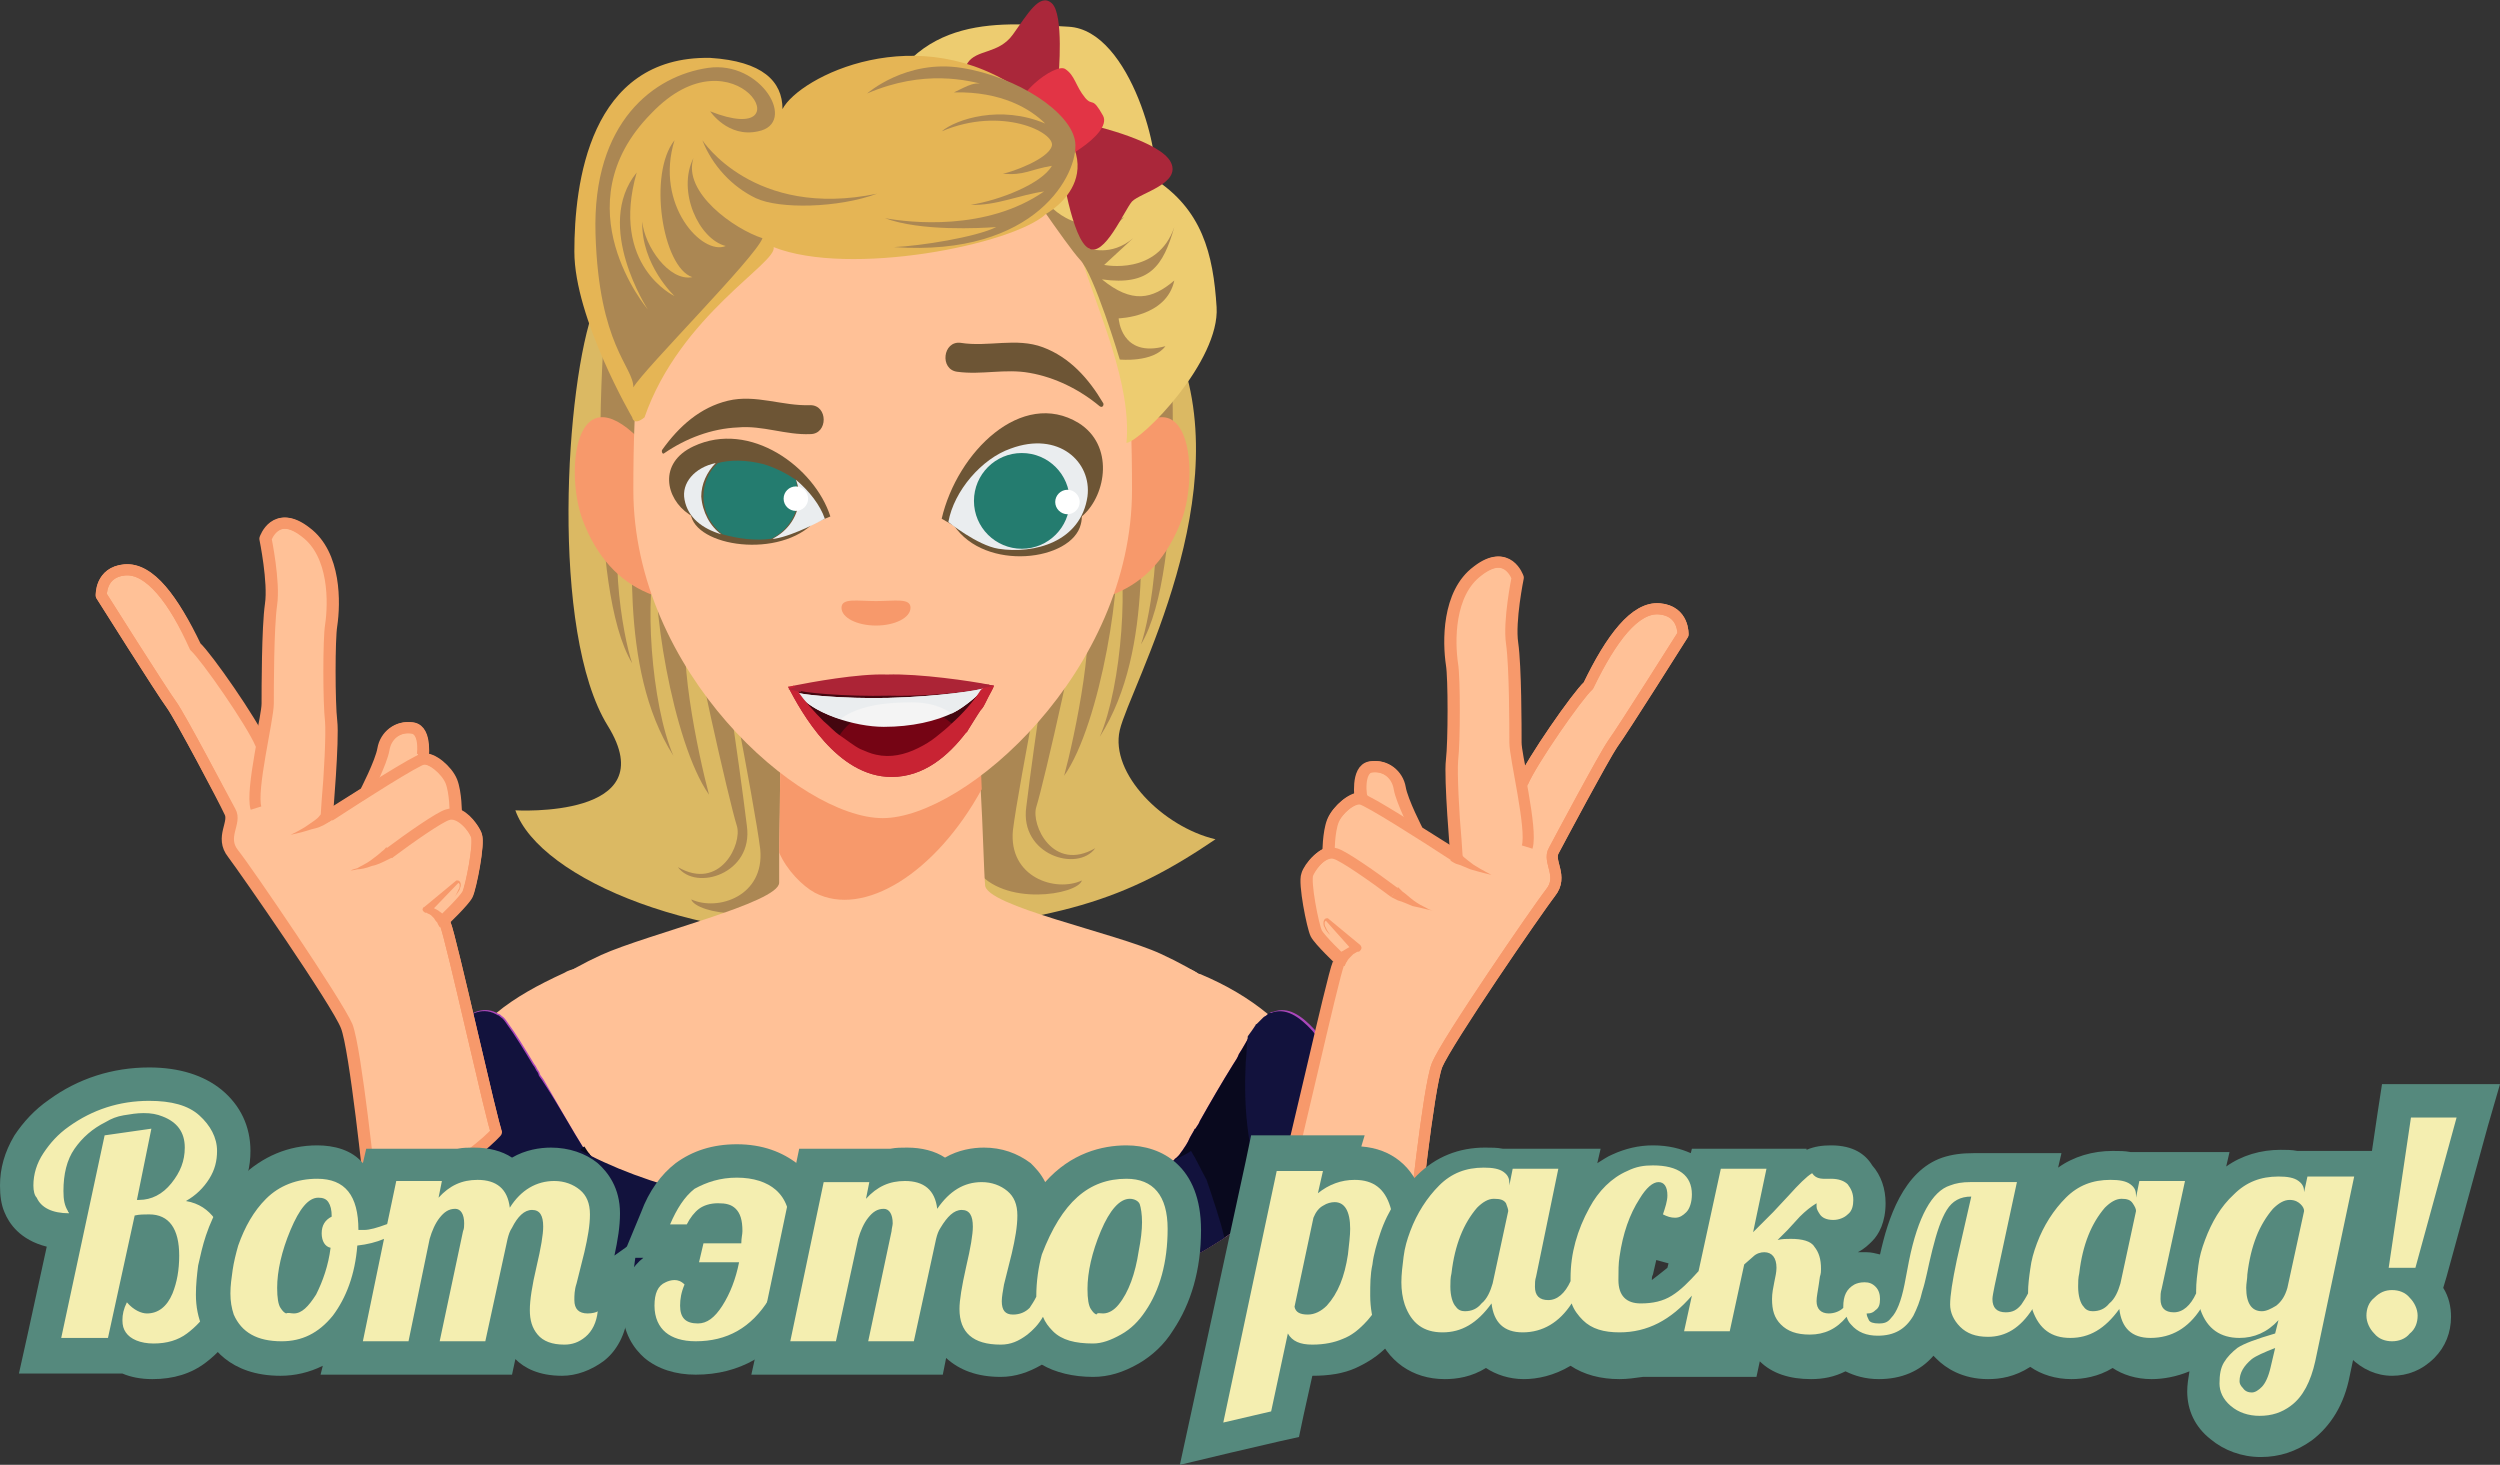 <?xml version="1.0" encoding="utf-8"?>
<!-- Generator: Adobe Illustrator 21.0.2, SVG Export Plug-In . SVG Version: 6.00 Build 0)  -->
<svg version="1.1" id="Слой_1" xmlns="http://www.w3.org/2000/svg" xmlns:xlink="http://www.w3.org/1999/xlink" x="0px" y="0px"
	 viewBox="0 0 224.6 131.6" style="enable-background:new 0 0 224.6 131.6;" xml:space="preserve">
<rect x="0" y="0" width="224.6" height="131.6" fill="#333333" stroke="none"/>
<style type="text/css">
	.st0{fill:#DBB963;}
	.st1{fill:#AB8753;}
	.st2{fill:#FFC197;}
	.st3{fill:#F7996B;}
	.st4{fill:#AB47BC;}
	.st5{fill:#09091E;}
	.st6{fill:#12123D;}
	.st7{fill:#EDCC70;}
	.st8{fill:#AA273A;}
	.st9{fill:#E23445;}
	.st10{fill:#E5B555;}
	.st11{fill:#AC2436;}
	.st12{fill:#44060F;}
	.st13{fill:#750414;}
	.st14{fill:#F4F4F4;}
	.st15{fill:#EAEDEF;}
	.st16{fill:#C82333;}
	.st17{fill:#6D5535;}
	.st18{fill:#247C6F;}
	.st19{fill:#FFFFFF;}
	.st20{fill:#FFC197;stroke:#F7996B;stroke-linejoin:round;stroke-miterlimit:10;}
	.st21{fill:none;stroke:#F7996B;stroke-linejoin:round;stroke-miterlimit:10;}
	.st22{fill:#F4EEB0;}
	.st23{fill:#55897D;}
</style>
<g>
	<path class="st0" d="M46.3,72.8C48.5,79,63,85.1,79.1,84c16.1-1.2,22-3.1,30.1-8.6c-4.7-1.1-9.5-5.9-8.6-9.8s11-21.5,4.9-35
		C99.4,17,91.5,8.1,80.8,8.4S56,20.8,53.4,27.6s-4,29.2,1.2,37.6S46.3,72.8,46.3,72.8z"/>
	<path class="st1" d="M54.2,31.2c0,0-1.5,21.6,2.6,28.4c-0.8-2.2-2.6-12,0-16.2c0.3,4.5-1.4,16.5,3.7,24.5c-2-4.6-2.7-14.6-1.4-18.4
		c-0.8,3.8,1.3,17.2,4.6,21.9c-0.9-3.3-3.2-14-1.6-16.3c0,1.9,3.4,16.9,4.1,19.1c0.5,1.6-1.5,5.9-5.3,3.7c1.6,2.2,6.8,0.6,6.2-3.7
		c-0.7-5.8-2.7-19.1-2.7-19.1s3.4,17.1,3.9,21.2c0.4,4.2-3.8,5.6-6.2,4.5c0.4,1.3,7.1,2.4,9.5-1s0.9-15.3,0.9-15.3l-1.7-23.1
		L54.2,31.2z"/>
	<path class="st1" d="M105.1,29.5c0,0,1.5,21.6-2.6,28.4c0.8-2.2,2.6-12,0-16.2c-0.3,4.5,1.4,16.5-3.7,24.5c2-4.6,2.7-14.6,1.4-18.4
		c0.8,3.8-1.3,17.2-4.6,21.9c0.9-3.3,3.2-14,1.6-16.3c0,1.9-3.4,16.9-4.1,19.1c-0.5,1.6,1.5,5.9,5.3,3.7c-1.6,2.2-6.8,0.6-6.2-3.7
		c0.7-5.8,2.7-19.1,2.7-19.1S91.5,70.5,91,74.6c-0.4,4.2,3.8,5.6,6.2,4.5c-0.4,1.3-7.1,2.4-9.5-1s-0.9-15.3-0.9-15.3l1.7-23.1
		L105.1,29.5z"/>
	<g>
		<path class="st2" d="M52.9,103.8L52.9,103.8c0,1.3,0,2.5-0.1,3.8c-0.1,1.5-0.2,3-0.5,4.3c-0.1,0.5-0.2,0.9-0.3,1.4
			c-0.3-0.2-0.7-0.4-1-0.6c-0.8-0.5-1.6-1-2.4-1.5c-1.4-0.9-2.8-1.9-4.1-2.9c-2.6-1.9-5-4.1-7.3-6.4c1.4-4.4,3.7-8,7.4-10.9
			c1.7-1.4,3.7-2.5,6.1-3.6l0,0c0.3-0.2,0.7-0.3,1-0.4l0.4,4.1C52.2,91.1,53,97.3,52.9,103.8z"/>
	</g>
	<g>
		<path class="st2" d="M121.2,101.9c-2.3,2.4-4.7,4.5-7.3,6.5c-1.3,1-2.6,1.9-3.9,2.8c-0.8,0.5-1.7,1.1-2.5,1.5l-1,0.6
			c-0.1-0.4-0.2-0.9-0.3-1.4c-0.2-1.4-0.4-2.8-0.5-4.3c-0.1-1.1-0.1-2.3-0.1-3.4c0-0.1,0-0.2,0-0.3c0-6.6,0.7-12.8,0.7-12.8l0.4-4.1
			c0.4,0.1,0.7,0.3,1,0.5c0,0,0,0,0.1,0c2.4,1,4.4,2.2,6.1,3.6C117.5,94,119.7,97.6,121.2,101.9z"/>
	</g>
	<path class="st3" d="M101.1,39.4c5.8-5.8,6.6,3,5.1,7.2c-2.6,7-8.2,8.4-14.9,7.3L101.1,39.4z"/>
	<path class="st3" d="M57.4,39.4c-5.8-5.8-6.6,3-5.1,7.2c2.6,7,8.2,8.4,14.9,7.3L57.4,39.4z"/>
	<path class="st2" d="M114.7,97c0,8.8-15.9,15.9-35.4,15.9c-19.6,0-35.5-7.1-35.5-15.9c0-4.4,3.9-8.3,10.2-11.2
		c4.2-1.9,16-4.7,16-6.5c0-0.5,0-1.6,0-3c0.1-4,0.1-10.3,0.1-10.3h17.8c0,0,0.1,2.2,0.2,4.8c0.2,3.4,0.3,7.6,0.4,8.7
		c0,1.9,11.7,4.3,15.8,6.2C110.8,88.7,114.7,92.6,114.7,97z"/>
	<path class="st3" d="M88.2,70.9c-4.1,7.5-10.6,11.6-15,9.3c-1.1-0.6-2.5-2-3.2-3.6v-0.3c0.1-4,0.1-10.3,0.1-10.3h17.8
		C88,66.1,88.1,68.3,88.2,70.9z"/>
	<path class="st2" d="M101.7,44c0,16.3-15,29.5-22.4,29.5c-7.5,0-22.4-13.2-22.4-29.5s1.6-32.2,22.4-32.2
		C100.1,11.8,101.7,27.7,101.7,44z"/>
	<path class="st4" d="M122.1,101c-0.3,0.3-0.6,0.6-0.9,0.9c-2.3,2.4-4.7,4.5-7.3,6.5c-1.3,1-2.6,1.9-3.9,2.8
		c-0.8,0.5-1.7,1.1-2.5,1.5l-1,0.6c-3.7,2.1-7.6,3.7-11.7,4.9l2.8-6.3l0.4-0.8c0.2-0.3,0.5-0.6,0.8-0.8c2.1-2.2,4.6-3.7,6.5-5.9
		c0.1-0.1,0.2-0.2,0.2-0.2c0-0.1,0.1-0.1,0.2-0.2s0.1-0.1,0.2-0.2s0.2-0.3,0.3-0.4c0.2-0.3,0.5-0.7,0.7-1.2c0.1-0.2,0.3-0.5,0.4-0.7
		c0,0,0-0.1,0.1-0.1c0.1-0.2,0.3-0.4,0.4-0.7c0.9-1.6,2-3.5,3-5.1c0.2-0.3,0.4-0.6,0.5-0.9c0.4-0.6,0.7-1.2,1-1.7
		c0.3-0.4,0.5-0.7,0.7-1c0,0,0-0.1,0.1-0.1c0.1-0.1,0.2-0.2,0.3-0.3c0.1-0.1,0.2-0.2,0.3-0.3c0.1-0.1,0.2-0.1,0.3-0.2l0.1-0.1
		c0.1-0.1,0.2-0.1,0.3-0.1c1.3-0.5,2.5,0.3,3.7,1.6c0.2,0.3,0.5,0.5,0.7,0.8c0.1,0.2,0.3,0.4,0.4,0.6c0.2,0.3,0.3,0.6,0.5,0.8
		c0.3,0.5,0.5,1,0.8,1.5c0.4,0.8,0.8,1.8,1.2,2.8c0.1,0.3,0.3,0.6,0.4,1C121.9,100.3,122,100.7,122.1,101z"/>
	<path class="st5" d="M113.9,108.4c-1.3,1-2.6,1.9-3.9,2.8c-0.8,0.5-1.7,1.1-2.5,1.5l-1,0.6c-3.7,2.1-7.6,3.7-11.7,4.9l2.8-6.3
		l0.4-0.8c0.2-0.3,0.5-0.6,0.8-0.8c2.1-2.2,4.6-3.7,6.5-5.9c0.1-0.1,0.2-0.2,0.2-0.2c0-0.1,0.1-0.1,0.2-0.2s0.1-0.1,0.2-0.2
		s0.2-0.3,0.3-0.4c0.2-0.3,0.5-0.7,0.7-1.2c0.1-0.2,0.3-0.5,0.4-0.7c0,0,0-0.1,0.1-0.1c0.1-0.2,0.3-0.4,0.4-0.7c0.9-1.6,2-3.5,3-5.1
		c0.2-0.3,0.4-0.6,0.5-0.9c0.4-0.6,0.7-1.2,1-1.7c-0.1,0.4-0.1,0.8-0.1,1.1c-0.1,0.6-0.1,1.1-0.1,1.7l0,0c-0.1,2.3,0,4.6,0.4,6.9
		l0,0c0,0.3,0.1,0.7,0.2,1c0.1,0.5,0.2,1,0.4,1.5v0.1c0.1,0.5,0.3,1,0.4,1.5C113.5,107.4,113.6,107.9,113.9,108.4z"/>
	<path class="st6" d="M121.7,100c0.1,0.3,0.3,0.7,0.4,1c-0.3,0.3-0.6,0.6-0.9,0.9c-2.3,2.4-4.7,4.5-7.3,6.5c-0.3-0.5-0.4-1-0.6-1.5
		s-0.3-1-0.4-1.5v-0.1c-0.1-0.5-0.3-1-0.4-1.5c-0.1-0.3-0.1-0.7-0.2-1c-0.4-2.3-0.5-4.6-0.4-6.9l0,0c0-0.6,0.1-1.1,0.1-1.7
		c0-0.4,0.1-0.8,0.1-1.1c0.3-0.4,0.5-0.7,0.7-1c0,0,0-0.1,0.1-0.1c0.1-0.1,0.2-0.2,0.3-0.3c0.1-0.1,0.2-0.2,0.3-0.3
		c0.1-0.1,0.2-0.1,0.3-0.2l0.1-0.1c0.1-0.1,0.2-0.1,0.3-0.1c1.3-0.5,2.5,0.3,3.7,1.6c0.2,0.3,0.5,0.5,0.7,0.8
		c0.1,0.2,0.3,0.4,0.4,0.6c0.2,0.3,0.3,0.6,0.5,0.8c0.3,0.5,0.5,1,0.8,1.5c0.4,0.8,0.8,1.8,1.2,2.8C121.5,99.4,121.6,99.7,121.7,100
		z"/>
	<path class="st4" d="M63.8,118.2c-4.1-1.2-8-2.8-11.7-4.9c-0.3-0.2-0.7-0.4-1-0.6c-0.8-0.5-1.6-1-2.4-1.5c-1.4-0.9-2.8-1.9-4.1-2.9
		c-2.6-1.9-5-4.1-7.3-6.4c-0.3-0.3-0.6-0.6-0.9-0.9c0.1-0.3,0.2-0.6,0.3-0.8c0.4-1.2,0.9-2.2,1.3-3.1c0.1-0.3,0.3-0.6,0.4-0.9
		c1.4-3.1,4-6.6,6.4-5.1c0.1,0,0.2,0.1,0.3,0.2c0.2,0.1,0.4,0.4,0.6,0.7c0.6,0.8,1.4,2.1,2.3,3.6c0.1,0.1,0.2,0.3,0.3,0.5
		c0.1,0.1,0.2,0.3,0.2,0.4c0.1,0.2,0.3,0.4,0.4,0.6c1.3,2.3,2.7,4.7,3.5,6c0.2,0.3,0.3,0.5,0.5,0.7c0,0.1,0.1,0.1,0.1,0.1l0,0
		c0,0.1,0.1,0.2,0.2,0.2c2,2.4,4.6,3.9,6.8,6.2c0.3,0.3,0.5,0.5,0.8,0.8l0.4,0.8L63.8,118.2z"/>
	<path class="st6" d="M52.4,103.1c-0.1,0.1-0.2,0.2-0.4,0.3c-0.1,0.1-0.2,0.2-0.4,0.3c-0.8,0.6-1.6,1.2-2.5,1.8
		c-1.5,1.1-3,2.1-4.6,2.9c-2.6-1.9-5-4.1-7.3-6.4c-0.3-0.3-0.6-0.6-0.9-0.9c0.1-0.3,0.2-0.6,0.3-0.8c0.4-1.2,0.9-2.2,1.3-3.1
		c0.1-0.3,0.3-0.6,0.4-0.9c1.4-3.1,4-6.6,6.4-5.1c0.1,0,0.2,0.1,0.3,0.2c0.2,0.1,0.4,0.4,0.6,0.7c0.6,0.8,1.4,2.1,2.3,3.6
		c0.1,0.1,0.2,0.3,0.3,0.5c0.1,0.1,0.2,0.3,0.2,0.4c0.1,0.2,0.3,0.4,0.4,0.6C50.2,99.3,51.5,101.7,52.4,103.1z"/>
	<path class="st5" d="M63.8,118.2c-4.1-1.2-8-2.8-11.7-4.9c-0.3-0.2-0.7-0.4-1-0.6c-0.8-0.5-1.6-1-2.4-1.5c-1.4-0.9-2.8-1.9-4.1-2.9
		c1.6-0.9,3.1-1.9,4.6-2.9c0.8-0.6,1.7-1.2,2.5-1.8c0.1-0.1,0.3-0.2,0.4-0.3c0.1-0.1,0.2-0.2,0.4-0.3c0.2,0.3,0.3,0.5,0.5,0.7
		c0,0.1,0.1,0.1,0.1,0.1l0,0c0,0.1,0.1,0.2,0.2,0.2c2,2.4,4.6,3.9,6.8,6.2c0.3,0.3,0.5,0.5,0.8,0.8l0.4,0.8L63.8,118.2z"/>
	<path class="st6" d="M110,111.2c-0.8,0.5-1.7,1.1-2.5,1.5l-1,0.6c-3.7,2.1-7.6,3.7-11.7,4.9c-5,1.4-10.1,2.2-15.5,2.2
		c-5.3,0-10.5-0.8-15.5-2.2c-4.1-1.2-8-2.8-11.7-4.9c-0.3-0.2-0.7-0.4-1-0.6c-0.8-0.5-1.6-1-2.4-1.5c0.4-1.6,1-3.4,1.7-5
		c0.4-0.9,0.8-1.8,1.3-2.6c0.1-0.1,0.1-0.3,0.2-0.4c0,0,0.1,0.1,0.2,0.1c0.3,0.2,0.5,0.3,0.8,0.4c0,0,0.1,0,0.1,0.1
		c6.5,3.3,16,5.4,26.7,5.4c10,0,19.1-1.9,25.6-4.9c0.1,0,0.3-0.1,0.4-0.2c0.4-0.2,0.9-0.4,1.3-0.7c0.5,0.8,0.9,1.7,1.4,2.6
		C109,107.8,109.6,109.5,110,111.2z"/>
	<path class="st3" d="M81.8,54.6c0,0.9-1.4,1.6-3.1,1.6s-3.1-0.7-3.1-1.6c0-0.9,1.4-0.6,3.1-0.6S81.8,53.7,81.8,54.6z"/>
	<path class="st7" d="M89.3,16.7c0,0,6.5,2.1,7.9,6.6c1.4,4.6,4.5,11.2,4,16.5c1.5-0.3,8.4-7.4,8.1-12.2s-1.3-8.8-5.7-11.6
		c0.9-1.2-1.9-13.3-7.6-13.6s-14-1.5-17.4,8.2S89.3,16.7,89.3,16.7z"/>
	<path class="st1" d="M91.3,15.3c0,0,2.6,2.7,6.8,0c-2.4,2.5-4.2,2.7-4.2,2.7s2.6,3.7,7.1,1.5c-1.9,1.8-3.2,2.8-3.2,2.8s2,0.8,4-0.9
		c-2.6,2.4-2.6,2.4-2.6,2.4s4.8,1,6.3-3.4c-1,3.5-2.2,5.3-6.5,4.7c2.7,2.2,4.5,1.8,6.5,0.1c-0.7,3.3-5,3.4-5,3.4s0.2,3.6,4.2,2.5
		c-1.1,1.5-4.1,1.2-4.1,1.2s-2.3-7.7-3.6-9C95.8,22,91.3,15.3,91.3,15.3z"/>
	<g>
		<path class="st8" d="M98.3,11.3c0,0,6,1.4,6.9,3.3c0.9,1.9-2.7,2.7-3.5,3.5c-0.7,0.8-2.5,5.1-3.9,4.2c-1.5-0.8-2.4-7.1-2.7-8.4
			C94.8,12.6,98.3,11.3,98.3,11.3z"/>
		<path class="st8" d="M95.1,6.8c0,0,0.5-5.5-0.6-6.5s-2.2,1-3.5,2.8s-3.3,1.3-4.1,2.6c-0.8,1.4,4.7,2.1,4.9,3S95,7.5,95.1,6.8z"/>
		<path class="st9" d="M97.5,8.8c-0.9-1.1-0.9-2-1.8-2.6s-5,2.6-4.1,4.1s1.2,0.2,1.9,1.1c0.7,0.9,0.1,2.6,0.5,3.2s6-2.5,5.1-4.2
			C98.1,8.6,98.2,9.6,97.5,8.8z"/>
	</g>
	<path class="st10" d="M94,19.2c-3,2.8-17.7,5.7-24.5,3c0.4,1.4-8.4,6.1-11.6,15.3c-1,0.8-1.1,0-1.1,0s-5.2-8.9-5.2-14.9
		S52.9,5,63.8,5.2c4.7,0.3,6.5,2.1,6.5,4.6C71.8,6.9,82.5,1.5,92,8.3S94,19.2,94,19.2z"/>
	<path class="st1" d="M63.8,10c0,0,1.6,2.4,4.3,1.8c3.6-0.7,0.3-6.4-4.5-5.7S53.2,10.9,53.5,21s3.4,11.9,3.4,13.8
		c1-1.7,11-11.7,11.6-13.4c-2.5-0.8-7.2-4.1-6.2-7.2c-1.5,3,0.5,7.3,2.9,7.9c-2.1,0.9-6.4-3.7-4.6-9.5c-2.4,3-1.1,11.4,1.6,12.3
		c-2.1,0.4-4.3-2.8-4.5-5c-0.1,3.9,2.9,6.7,2.9,6.7s-5.8-2.7-3.4-11.1c-3.9,4.8,1,12.3,1,12.3s-7.9-9.3,0.3-17.6
		C66.1,2.2,72.6,13.5,63.8,10z"/>
	<path class="st1" d="M77.9,8.4c0,0,3.5-3.1,8.5-2.3s9.9,4,10.2,6.7s-3.4,10.3-16.3,9.4c2.4-0.1,7.4-0.9,9.2-1.8
		c-1.4,0.1-6.8,0.4-10-0.8c2.2,0.4,9.1,1.2,14.3-2.4c-2.2,0.3-4.3,1.3-6.6,1.2c2.6-0.4,6.4-1.9,7.3-3.5c-1.9,0.3-2.5,0.9-4.4,0.7
		c0.7-0.1,4.1-1.3,4.4-2.5s-4.5-3.6-9.9-1.3c1.3-1.1,5.3-2.4,9.3-0.7c-1.3-1.3-3.9-2.9-8.2-2.8c1.3-0.6,1.9-1.1,3.1-0.6
		C87,7.2,83,6.2,77.9,8.4z"/>
	<path class="st1" d="M63.1,12.6c0,0,4.6,7.1,15.7,4.8c-3.5,1.3-8.8,1.4-10.9,0.4S64,14.9,63.1,12.6z"/>
</g>
<g>
	<path class="st11" d="M89.3,61.6c-0.1,0.3-0.3,0.6-0.5,1c-0.1,0.2-0.2,0.4-0.3,0.6c-0.1,0.2-0.2,0.4-0.4,0.6
		c-0.4,0.6-0.8,1.3-1.2,1.9l0,0c0,0,0,0.1-0.1,0.1c-1.6,2.1-3.8,4-6.7,4c-4.9,0-8.1-5.8-9.3-8.1c0,0,0.2,0,0.5-0.1
		c1.5-0.3,5.8-1.1,8.4-1c2.9-0.1,7.6,0.6,9.1,0.9C89.1,61.6,89.2,61.6,89.3,61.6z"/>
	<path class="st12" d="M88.4,61.8c-0.2,0.4-0.5,0.8-0.7,1.2l0,0c-1.8,2.8-4.4,5.8-7.8,5.8c-3.1,0-5.4-2.3-7.1-4.9
		c-0.4-0.6-0.8-1.2-1.1-1.9c0.1,0.2,4.2,0.6,8.2,0.5C84.1,62.6,88.3,62,88.4,61.8z"/>
	<path class="st13" d="M81.7,68.5c1.8-0.5,3.1-1.6,4.5-2.7c-0.2-0.3-0.4-0.5-0.7-0.8c-1.1-1-2.8-1.6-4.6-1.6c-2.4,0-4.5,1.1-5.5,2.7
		c-0.2,0.3-0.4,0.7-0.5,1.1C76.7,68.9,79.6,69.1,81.7,68.5z"/>
	<path class="st14" d="M88.4,61.8c-0.2,0.4-1.7,1.7-2.7,2.2c-1.6,0.8-3.8,1.3-6.3,1.3c-2.6,0-6.5-1.2-7.8-3.1
		c0.2,0.2,4.2,0.6,8.2,0.5C84.1,62.6,88.3,62,88.4,61.8z"/>
	<path class="st15" d="M79.8,62.7c-4,0.1-8.1-0.3-8.2-0.5c0.7,1.1,2.3,1.9,3.9,2.4c1.7-1.3,4.4-1.5,6.4-1.5c1.4,0,2.6,0.3,3.6,1
		c0.1,0,0.1-0.1,0.2-0.1c1-0.5,2.5-1.8,2.7-2.2C88.3,62,84.1,62.6,79.8,62.7z"/>
	<path class="st16" d="M89.3,61.6c-0.1,0.3-0.3,0.6-0.5,1c-0.1,0.2-0.2,0.4-0.3,0.6c-0.1,0.2-0.2,0.4-0.4,0.6
		c-0.4,0.5-0.7,1.1-1.2,1.9l0,0c0,0,0,0.1-0.1,0.1c-1.6,2.1-3.8,4-6.7,4c-4.9,0-8.1-5.8-9.3-8.1c0,0,0.2,0,0.5-0.1
		c0.1,0.1,0.2,0.2,0.3,0.4c0.7,1,1.5,1.9,2.4,2.8c0.5,0.4,0.9,0.9,1.5,1.3s1.2,0.9,1.8,1.2c0.5,0.2,0.9,0.4,1.4,0.5
		c1.3,0.3,2.6,0,3.8-0.6c0.6-0.3,1.1-0.6,1.6-1s1-0.8,1.4-1.2c1-0.9,1.9-1.9,2.6-3c0.2-0.2,0.4-0.4,0.7-0.5
		C89.1,61.6,89.2,61.6,89.3,61.6z"/>
	<polygon class="st11" points="88.4,61.8 89.3,61.6 87.9,61.4 	"/>
	<polygon class="st11" points="70.8,61.9 71.6,61.7 72,62.2 	"/>
</g>
<g>
	<path class="st17" d="M99.1,36.2c-1.3-2.2-3-4.1-5.4-5c-2.4-0.9-4.9,0-7.4-0.4c-1.6-0.2-1.9,2.4-0.3,2.6c2.2,0.3,4.3-0.3,6.5,0.1
		c2.3,0.4,4.5,1.5,6.3,3C99.1,36.7,99.2,36.3,99.1,36.2L99.1,36.2z"/>
</g>
<path class="st17" d="M84.6,46.6c1.4-6,7.2-11.7,12.3-8.6c3.2,2,2.5,6.4,0.4,8.3c-3.3,2.9-7.8,2.5-11.5,1L84.6,46.6z"/>
<path class="st17" d="M85.7,47.2c2.8,4.2,10.6,3.2,11.4-0.1c0.3-1.1-0.2-2.5-0.6-2.8L85.7,47.2z"/>
<path class="st15" d="M85.2,46.9c0.5-2.8,3-5.7,5.6-6.6c4.3-1.6,7.3,1.2,6.9,4.3c-0.6,4.1-4.8,5.2-8,4.7
	C87.8,49,85.2,46.9,85.2,46.9z"/>
<circle class="st18" cx="91.8" cy="45" r="4.3"/>
<path class="st19" d="M97,45.1c0,0.6-0.5,1.1-1.1,1.1s-1.1-0.5-1.1-1.1s0.5-1.1,1.1-1.1S97,44.5,97,45.1z"/>
<path class="st17" d="M74.6,46.4c-1.4-4.4-7.2-8.7-12.3-6.3c-3.2,1.5-2.5,4.7-0.4,6.1c3.3,2.2,7.8,1.9,11.5,0.7L74.6,46.4z"/>
<path class="st17" d="M73.5,46.5c-2.8,3.7-10.6,2.8-11.4-0.1c-0.3-1,0.2-2.2,0.6-2.4L73.5,46.5z"/>
<path class="st15" d="M64.8,48c-1.7-0.5-3-1.5-3.3-3.1c-0.3-1.5,0.9-2.9,2.8-3.3c-0.8,0.8-1.3,1.9-1.3,3C63.1,46,63.8,47.3,64.8,48z
	"/>
<path class="st15" d="M74.1,46.6c0,0-2.7,1.5-4.5,1.8c-0.1,0-0.1,0-0.2,0c1.4-0.7,2.4-2.1,2.4-3.8c0-0.5-0.1-1-0.3-1.5
	C72.7,44.1,73.7,45.4,74.1,46.6z"/>
<path class="st18" d="M71.7,44.6c0,1.7-1,3.1-2.4,3.8c-1.4,0.2-3,0-4.4-0.4l0,0c-1-0.8-1.7-2-1.7-3.4c0-1.2,0.5-2.3,1.3-3
	c1.1-0.3,2.5-0.3,4.1,0.1c1,0.3,2,0.8,2.9,1.4C71.6,43.6,71.7,44.1,71.7,44.6z"/>
<circle class="st19" cx="71.5" cy="44.8" r="1.1"/>
<g>
	<path class="st17" d="M59.5,40.4c1.5-2.1,3.4-3.8,5.9-4.4c2.5-0.6,4.9,0.5,7.4,0.4c1.6,0,1.6,2.6,0,2.6c-2.2,0.1-4.3-0.8-6.5-0.6
		c-2.4,0.1-4.7,1-6.6,2.3C59.5,40.9,59.4,40.5,59.5,40.4L59.5,40.4z"/>
</g>
<g>
	<path class="st20" d="M37,65.4c-1.3-0.2-2.4,0.7-2.6,1.9c-0.2,1.2-1.6,3.9-1.6,3.9c-0.8,0.5-2.7,1.7-3.5,2.2l0.1-1.5
		c0.2-2.1,0.4-6,0.3-7.1c-0.2-1.7-0.2-7.4,0-8.6c0.3-2,0.4-6.4-2.3-8.4c-2.7-2.1-3.6,0.6-3.6,0.6s0.8,3.9,0.5,5.9
		C24,56.4,24,61.9,24,63.2c0,0.6-0.3,2-0.6,3.6c-0.8-1.9-4.9-7.8-5.9-8.7c-1.9-4.2-4-7.1-6.3-6.9c-2.2,0.2-2.1,2.3-2.1,2.3
		s5.4,8.6,6.3,9.8c0.8,1.1,4.8,8.7,5.3,9.6c0.6,1-0.9,2.3,0.3,3.8s9.3,13.4,10.2,15.5c0.8,2.1,2.1,14.6,2.1,14.6s1.7,0.5,5.4-1.1
		c3.7-1.5,5.9-4,5.9-4c-0.3-0.4-4.1-17.6-4.6-18.7l-0.2-0.3c0,0,1.9-1.8,2.2-2.4s1.1-4.6,0.8-5.3c-0.2-0.5-1-1.7-1.9-1.9
		c0,0,0-1.9-0.4-2.9s-1.8-2.2-2.6-2C37.9,68.2,38.4,65.6,37,65.4z"/>
	<g>
		<path class="st21" d="M33.2,106.8c0,0-1.3-12.6-2.1-14.6c-0.8-2.1-9-13.9-10.2-15.5c-1.2-1.5,0.3-2.8-0.3-3.8
			c-0.4-0.9-4.4-8.5-5.2-9.6c-0.8-1.1-6.3-9.8-6.3-9.8s-0.1-2.1,2.1-2.3s4.4,2.7,6.4,6.9c1,0.9,5.1,6.8,5.9,8.7"/>
		<g>
			<path class="st3" d="M39.5,83.3c-0.1-0.2-0.2-0.3-0.2-0.4c-0.1-0.1-0.2-0.2-0.3-0.4c-0.1-0.1-0.2-0.2-0.3-0.3
				c-0.1,0-0.1-0.1-0.2-0.1c-0.1,0-0.1-0.1-0.2-0.1h-0.1c-0.2-0.1-0.3-0.3-0.2-0.4c0-0.1,0.1-0.1,0.1-0.1l2.9-2.4l0,0c0,0,0,0,0.1,0
				c0.2,0,0.3,0.2,0.3,0.4c0,0.2-0.1,0.3-0.1,0.4c-0.1,0.2-0.3,0.5-0.5,0.7c0.2-0.2,0.3-0.5,0.4-0.7c0.1-0.1,0.1-0.3,0.1-0.4
				s-0.1-0.2-0.2-0.2h0.1L38.6,82l-0.2-0.6c0.2,0,0.2,0,0.3,0.1c0.1,0,0.2,0.1,0.3,0.1c0.2,0.1,0.4,0.2,0.5,0.3
				c0.2,0.1,0.3,0.3,0.5,0.4c0.1,0.2,0.3,0.3,0.4,0.5L39.5,83.3z"/>
		</g>
		<path class="st21" d="M44.6,101.7c-0.3-0.4-4.1-17.6-4.6-18.7"/>
		<g>
			<path class="st3" d="M35.3,77c0,0-0.2,0.1-0.6,0.3c-0.4,0.2-0.8,0.4-1.3,0.5c-0.5,0.2-1,0.3-1.3,0.3c-0.4,0.1-0.6,0.1-0.6,0.1
				s0.2-0.1,0.6-0.2c0.3-0.2,0.8-0.4,1.2-0.7c0.4-0.3,0.8-0.6,1-0.8c0.3-0.2,0.4-0.4,0.4-0.4L35.3,77z"/>
		</g>
		<path class="st21" d="M39.8,82.8c0,0,1.9-1.8,2.2-2.4s1.1-4.6,0.8-5.3c-0.2-0.7-1.5-2.3-2.6-1.9c-0.7,0.2-3.3,2-5.3,3.5"/>
		<g>
			<path class="st3" d="M29.8,73.7c0,0-0.2,0.1-0.5,0.3c-0.3,0.2-0.8,0.4-1.3,0.5c-0.9,0.3-1.9,0.5-1.9,0.5s0.9-0.4,1.6-0.9
				c0.4-0.3,0.8-0.5,1-0.8c0.2-0.2,0.4-0.4,0.4-0.4L29.8,73.7z"/>
		</g>
		<path class="st21" d="M41,73.1c0,0,0-1.9-0.4-2.9s-1.8-2.2-2.6-2c-0.6,0.1-5.5,3.2-8.4,5.1"/>
		<path class="st21" d="M29.4,73.4c0,0,0.6-7,0.4-8.6c-0.2-1.7-0.2-7.4,0-8.6c0.3-2,0.4-6.4-2.3-8.4c-2.7-2.1-3.6,0.6-3.6,0.6
			s0.8,3.9,0.5,5.9c-0.3,2.1-0.3,7.6-0.3,8.9c0,1.4-1.6,7.8-1.1,9.4"/>
		<path class="st21" d="M32.9,71.2c0,0,1.4-2.7,1.6-3.9c0.2-1.2,1.2-2.1,2.6-1.9c1.3,0.2,0.9,2.9,0.9,2.9"/>
	</g>
</g>
<g>
	<path class="st20" d="M123.2,68.9c1.3-0.2,2.4,0.7,2.6,1.9c0.2,1.2,1.6,3.9,1.6,3.9c0.8,0.5,2.7,1.7,3.5,2.2l-0.1-1.5
		c-0.2-2.1-0.4-6-0.3-7.1c0.2-1.7,0.2-7.4,0-8.6c-0.3-2-0.4-6.4,2.3-8.4c2.7-2.1,3.6,0.6,3.6,0.6s-0.8,3.9-0.5,5.9
		c0.3,2.1,0.3,7.6,0.3,8.9c0,0.6,0.3,2,0.6,3.6c0.8-1.9,4.9-7.8,5.9-8.7c2.1-4.3,4.2-7.1,6.4-6.9c2.2,0.2,2.1,2.3,2.1,2.3
		s-5.4,8.6-6.3,9.8c-0.8,1.1-4.8,8.7-5.3,9.6c-0.6,1,0.9,2.3-0.3,3.8s-9.3,13.4-10.2,15.5c-0.8,2.1-2.1,14.6-2.1,14.6
		s-1.7,0.5-5.4-1.1c-3.7-1.5-5.9-4-5.9-4c0.3-0.4,4.1-17.6,4.6-18.7l0.2-0.3c0,0-1.9-1.8-2.2-2.4c-0.3-0.6-1.1-4.6-0.8-5.3
		c0.2-0.5,1-1.7,1.9-1.9c0,0,0-1.9,0.4-2.9s1.8-2.2,2.6-2C122.3,71.8,121.9,69.1,123.2,68.9z"/>
	<g>
		<path class="st21" d="M127,110.3c0,0,1.3-12.6,2.1-14.6c0.8-2.1,9-13.9,10.2-15.5c1.2-1.5-0.3-2.8,0.3-3.8
			c0.4-0.8,4.5-8.4,5.3-9.6c0.8-1.1,6.3-9.8,6.3-9.8s0.1-2.1-2.1-2.3c-2.2-0.2-4.4,2.7-6.4,6.9c-1,0.9-5.1,6.8-5.9,8.7"/>
		<g>
			<path class="st3" d="M119.8,86.3c0.1-0.1,0.2-0.3,0.4-0.5c0.1-0.2,0.3-0.3,0.5-0.4s0.3-0.2,0.5-0.3c0.1,0,0.2-0.1,0.3-0.1
				c0.1,0,0.2-0.1,0.3-0.1l-0.2,0.6l-2.5-2.8h0.1c-0.1,0-0.2,0.1-0.2,0.2s0,0.3,0.1,0.4c0.1,0.3,0.3,0.5,0.4,0.7
				c-0.2-0.2-0.4-0.4-0.5-0.7c-0.1-0.1-0.1-0.3-0.1-0.4c0-0.2,0.1-0.4,0.3-0.4h0.1l0,0l2.9,2.4c0.1,0.1,0.2,0.3,0,0.5l-0.1,0.1H122
				c0,0-0.1,0-0.2,0.1c-0.1,0-0.1,0.1-0.2,0.1c-0.1,0.1-0.2,0.2-0.3,0.3c-0.1,0.1-0.2,0.2-0.3,0.4c-0.1,0.1-0.1,0.2-0.2,0.4
				L119.8,86.3z"/>
		</g>
		<path class="st21" d="M115.6,105.3c0.3-0.4,4.1-17.6,4.6-18.7"/>
		<g>
			<path class="st3" d="M125.6,79.7c0,0,0.2,0.2,0.4,0.4c0.3,0.2,0.6,0.5,1,0.8s0.8,0.5,1.2,0.7c0.3,0.2,0.6,0.2,0.6,0.2
				s-0.2,0-0.6-0.1c-0.4-0.1-0.8-0.2-1.3-0.3c-0.5-0.2-0.9-0.4-1.3-0.5c-0.4-0.2-0.6-0.3-0.6-0.3L125.6,79.7z"/>
		</g>
		<path class="st21" d="M120.4,86.3c0,0-1.9-1.8-2.2-2.4s-1.1-4.6-0.8-5.3c0.2-0.7,1.5-2.3,2.6-1.9c0.7,0.2,3.3,2,5.3,3.5"/>
		<g>
			<path class="st3" d="M131,76.5c0,0,0.2,0.2,0.4,0.4c0.2,0.2,0.6,0.5,1,0.8c0.8,0.5,1.6,0.9,1.6,0.9s-0.9-0.2-1.9-0.5
				c-0.5-0.2-0.9-0.4-1.3-0.5c-0.4-0.2-0.5-0.3-0.5-0.3L131,76.5z"/>
		</g>
		<path class="st21" d="M119.3,76.7c0,0,0-1.9,0.4-2.9s1.8-2.2,2.6-2c0.6,0.1,5.5,3.2,8.4,5.1"/>
		<path class="st21" d="M130.8,76.9c0,0-0.6-7-0.4-8.6c0.2-1.7,0.2-7.4,0-8.6c-0.3-2-0.4-6.4,2.3-8.4c2.7-2.1,3.6,0.6,3.6,0.6
			s-0.8,3.9-0.5,5.9c0.3,2.1,0.3,7.6,0.3,8.9c0,1.4,1.6,7.8,1.1,9.4"/>
		<path class="st21" d="M127.3,74.7c0,0-1.4-2.7-1.6-3.9c-0.2-1.2-1.2-2.1-2.6-1.9c-1.3,0.2-0.9,2.9-0.9,2.9"/>
	</g>
</g>
<g>
	<g>
		<path class="st22" d="M13.7,122.4c-1.3,0-2.2-0.3-2.8-0.7l-0.1,0.2H3.7l2.4-11.3h0c-2.7,0-3.8-1.3-4.2-2.3
			c-0.2-0.5-0.3-1.1-0.3-1.8c0-1.3,0.4-2.5,1.1-3.7c0.7-1.1,1.6-2,2.7-2.8c2.4-1.7,5.1-2.6,8.1-2.6c2.4,0,4.2,0.6,5.5,1.7
			c1.4,1.2,2.1,2.7,2.1,4.4c0,1.1-0.3,2.2-0.9,3.3c-0.2,0.3-0.4,0.6-0.6,0.9c0.4,0.3,0.7,0.7,1,1.1c0.7,1.1,1.1,2.4,1.1,3.8
			c0,0.8-0.1,1.7-0.3,2.8c-0.5,2.5-1.7,4.4-3.5,5.8C16.6,122,15.3,122.4,13.7,122.4z M12.4,116.1c0.5,0.5,0.7,0.6,0.8,0.6
			c0.2,0,0.5,0,0.9-0.9c0.3-0.8,0.5-1.7,0.5-2.8c0-2.2-0.7-2.2-1.2-2.2c0,0-0.1,0-0.1,0l-1.1,5L12.4,116.1z M14.4,105.3
			c0.5-0.6,0.7-1.3,0.7-2c0-0.3,0-0.5-0.1-0.7L14.4,105.3z"/>
		<path class="st23" d="M13.4,98.9c2,0,3.5,0.4,4.5,1.3c1,0.9,1.6,2,1.6,3.2c0,0.9-0.2,1.7-0.7,2.5c-0.5,0.8-1.2,1.5-2.1,2
			c1.2,0.2,2,0.8,2.6,1.6c0.6,0.8,0.8,1.8,0.8,3c0,0.7-0.1,1.5-0.3,2.4c-0.4,2.1-1.4,3.7-3,4.9c-0.8,0.6-1.8,0.9-3,0.9
			c-1.2,0-2.1-0.4-2.5-1c-0.2-0.3-0.3-0.6-0.3-1.1c0-0.5,0.1-1,0.4-1.6c0.6,0.7,1.3,1,1.8,1c1,0,1.8-0.6,2.3-1.8
			c0.4-1,0.6-2.1,0.6-3.4c0-2.4-0.9-3.7-2.7-3.7c-0.4,0-0.9,0-1.3,0.1l-2.4,11H5.5l3.9-18.2l4.2-0.6l-1.3,6.4h0.2
			c1.1,0,2.1-0.5,2.9-1.5c0.8-1,1.2-2,1.2-3.2c0-1.4-0.7-2.3-2-2.8c-0.5-0.2-1-0.3-1.7-0.3c-0.6,0-1.2,0.1-1.8,0.2
			c-0.6,0.1-1.1,0.3-1.6,0.6c-1.2,0.6-2.1,1.4-2.8,2.4c-0.7,1-1,2.3-1,3.8c0,0.8,0.1,1.3,0.4,1.8c0,0.1,0.1,0.1,0.1,0.2
			c-1.5,0-2.5-0.5-2.9-1.4C3.1,107.4,3,107,3,106.5c0-1,0.3-2,0.9-2.9c0.6-0.9,1.3-1.7,2.3-2.4C8.3,99.7,10.7,98.9,13.4,98.9
			 M13.4,95.9c-3.3,0-6.4,1-9,2.9c-1.3,0.9-2.3,2-3.1,3.2C0.4,103.5,0,105,0,106.5c0,0.9,0.1,1.7,0.4,2.4c0.4,1,1.4,2.5,3.8,3.1
			l-1.7,7.8l-0.8,3.6h3.7h4.1H11c0.7,0.3,1.6,0.5,2.7,0.5c1.9,0,3.5-0.5,4.8-1.5c2.1-1.6,3.5-3.9,4.1-6.7c0.2-1.2,0.4-2.2,0.4-3.1
			c0-1.8-0.4-3.3-1.3-4.7c-0.1-0.2-0.2-0.3-0.3-0.5c0.8-1.3,1.1-2.6,1.1-4c0-2.2-0.9-4.1-2.6-5.5C18.3,96.6,16.1,95.9,13.4,95.9
			L13.4,95.9z"/>
	</g>
	<g>
		<path class="st22" d="M50.7,122.1c-1.6,0-2.8-0.5-3.6-1.5c-0.6-0.9-1-1.9-1-3.1c0-1,0.2-2.4,0.7-4.2c0.2-1,0.4-1.7,0.5-2.2
			c-0.1,0.2-0.2,0.4-0.2,0.6l-2.2,10.3H30.7l0.7-3.3c-0.1,0.2-0.3,0.4-0.4,0.5c-1.6,1.9-3.5,2.9-5.8,2.9c-3.6,0-5-1.8-5.6-3.4
			c-0.3-0.7-0.4-1.5-0.4-2.4c0-0.8,0.1-1.6,0.2-2.4c0.1-0.8,0.3-1.6,0.6-2.4c0.6-1.9,1.6-3.5,2.9-4.8c1.6-1.5,3.5-2.3,5.7-2.3
			c1.4,0,4.3,0.5,5,4.2l0.8-4h7.2l0,0c0.4-0.1,0.9-0.1,1.3-0.1c1.4,0,2.5,0.5,3.3,1.3c1.3-1,2.6-1.3,3.6-1.3c1.3,0,2.3,0.4,3.2,1.1
			c0.7,0.6,1.5,1.6,1.5,3.4c0,1.1-0.2,2.3-0.5,3.7l-0.7,2.8c-0.1,0.3-0.1,0.5-0.2,0.8l2.5-1.8l-0.5,3.4c-0.2,1.4-0.8,2.5-1.7,3.2
			C52.7,121.8,51.7,122.1,50.7,122.1z M27.4,111.2c-0.7,1.7-1,3.2-1,4.5c0,0.3,0,0.6,0,0.8c0.1-0.1,0.4-0.4,0.7-0.9
			c0.4-0.8,0.8-1.7,1-2.8C27.7,112.3,27.5,111.8,27.4,111.2z"/>
		<path class="st23" d="M28.5,105.9c2.5,0,3.7,1.5,3.7,4.6v0c0.1,0,0.3,0,0.5,0c0.5,0,1.2-0.2,2-0.5c0,0,0.1,0,0.1-0.1l0.8-3.8h4.1
			l-0.3,1.5c1-1.1,2.1-1.6,3.5-1.6c1.7,0,2.7,0.8,2.9,2.5c1-1.6,2.4-2.4,4-2.4c0.9,0,1.7,0.3,2.3,0.8c0.6,0.5,0.9,1.2,0.9,2.2
			c0,1-0.2,2.1-0.5,3.4l-0.7,2.8c-0.2,0.6-0.2,1.1-0.2,1.5c0,0.4,0.1,0.7,0.3,0.9c0.2,0.2,0.5,0.3,0.9,0.3c0.4,0,0.8-0.1,0.9-0.2
			c-0.1,1-0.5,1.8-1.1,2.3c-0.6,0.5-1.2,0.7-1.9,0.7c-1.1,0-1.9-0.3-2.4-0.9c-0.5-0.6-0.7-1.3-0.7-2.2c0-0.9,0.2-2.2,0.6-3.9
			c0.4-1.7,0.6-2.9,0.6-3.6c0-1-0.3-1.5-1-1.5c-0.7,0-1.3,0.6-1.8,1.6c-0.2,0.3-0.3,0.6-0.4,1l-2,9.2h-4.1l2.1-9.9
			c0.1-0.2,0.1-0.5,0.1-0.7c0-0.8-0.3-1.3-0.8-1.3c-0.6,0-1,0.3-1.4,0.8c-0.4,0.5-0.7,1.2-0.9,1.9l-1.9,9.2h-4.1l1.9-9.2
			c-0.7,0.3-1.5,0.5-2.4,0.6c-0.2,2.6-1,4.7-2.2,6.3c-1.3,1.6-2.8,2.3-4.6,2.3c-2.2,0-3.6-0.8-4.3-2.4c-0.2-0.6-0.3-1.2-0.3-1.9
			c0-0.7,0.1-1.4,0.2-2.1c0.1-0.7,0.3-1.5,0.5-2.2c0.6-1.7,1.4-3.1,2.5-4.2C25.1,106.5,26.7,105.9,28.5,105.9 M26.4,118
			c0.7,0,1.3-0.6,2-1.7c0.6-1.2,1.1-2.6,1.3-4.2c-0.5-0.1-0.8-0.6-0.8-1.3c0-0.7,0.3-1.2,0.9-1.5c0-0.6-0.1-1-0.3-1.3
			c-0.2-0.3-0.5-0.4-0.9-0.4c-0.9,0-1.7,1-2.5,2.9c-0.8,1.9-1.2,3.7-1.2,5.2c0,0.9,0.1,1.5,0.3,1.8c0.2,0.3,0.3,0.4,0.5,0.5
			C25.9,117.9,26.1,118,26.4,118 M28.5,102.9c-2.6,0-4.9,1-6.8,2.8c-1.4,1.4-2.5,3.2-3.2,5.3c-0.3,0.9-0.5,1.8-0.7,2.7
			c-0.1,0.8-0.2,1.7-0.2,2.6c0,1.1,0.2,2.1,0.6,3c0.6,1.6,2.4,4.3,7,4.3c1.3,0,2.6-0.3,3.8-0.9l-0.2,0.8h3.7h4.1h2.4h0.5h4.1h2.4
			l0.3-1.4c0.8,0.8,2.1,1.5,4.2,1.5c1.3,0,2.6-0.5,3.7-1.3c1.2-0.9,2-2.4,2.2-4.2l0.9-6.8l-2.1,1.5c0.3-1.4,0.5-2.6,0.5-3.8
			c0-2.3-1.1-3.7-2-4.5l0,0l0,0c-1.1-0.9-2.6-1.4-4.2-1.4c-1,0-2.3,0.2-3.5,0.9c-0.9-0.6-2.1-0.9-3.4-0.9c-0.5,0-1,0-1.5,0.1h-1.7
			h-4.1h-2.4l-0.3,1.3C31.6,103.3,30,102.9,28.5,102.9L28.5,102.9z"/>
	</g>
	<g>
		<path class="st22" d="M62.5,122.1c-1.5,0-2.8-0.4-3.7-1.2c-0.7-0.6-1.5-1.7-1.5-3.5c0-2.2,1.2-3.1,1.9-3.4
			c0.4-0.2,0.9-0.3,1.4-0.3c0.2,0,0.4,0,0.7,0.1l0.5-2.1h-3.7l0.8-2.1c0.7-1.6,1.6-2.9,2.7-3.8c1.2-0.9,2.7-1.4,4.5-1.4
			c1.9,0,3.4,0.5,4.5,1.5c1.2,1,1.8,2.6,1.8,4.7c0,2.3-0.7,4.7-2.1,7C68.6,120.6,65.9,122.1,62.5,122.1z M62.8,117.6
			c0.1,0,0.5-0.2,0.9-0.9c0.3-0.5,0.6-1,0.8-1.6h-1.2l0.1,0.1l-0.3,0.9C62.8,116.6,62.7,117.1,62.8,117.6
			C62.7,117.5,62.7,117.6,62.8,117.6C62.7,117.6,62.8,117.6,62.8,117.6z M65.3,110.3c0-0.4-0.1-0.5-0.1-0.5c0,0-0.2-0.1-0.6-0.1
			c-0.3,0-0.6,0.1-0.7,0.2c-0.1,0.1-0.2,0.2-0.4,0.4H65.3z"/>
		<path class="st23" d="M66.2,105.8c1.5,0,2.7,0.4,3.5,1.1c0.9,0.8,1.3,1.9,1.3,3.6c0,2.1-0.6,4.1-1.9,6.2c-1.6,2.6-3.8,3.8-6.6,3.8
			c-1.2,0-2.1-0.3-2.7-0.8c-0.6-0.5-1-1.3-1-2.4c0-1.1,0.3-1.8,1-2.1c0.2-0.1,0.5-0.2,0.8-0.2c0.3,0,0.6,0.1,0.9,0.4
			c-0.3,0.7-0.4,1.3-0.4,1.9c0,1.1,0.5,1.6,1.6,1.6c0.8,0,1.5-0.5,2.2-1.6c0.7-1.1,1.2-2.4,1.5-3.9h-3.6l0.4-1.7h3.4
			c0-0.5,0.1-0.8,0.1-1.1c0-1-0.2-1.6-0.6-2s-0.9-0.5-1.6-0.5c-0.7,0-1.3,0.2-1.7,0.5c-0.4,0.3-0.8,0.8-1.1,1.4h-1.5
			c0.6-1.4,1.3-2.5,2.2-3.2C63.5,106.2,64.7,105.8,66.2,105.8 M66.2,102.8c-2.2,0-4,0.6-5.5,1.7c-1.3,1-2.4,2.5-3.1,4.4l-1.7,4.1
			h1.9c-0.9,0.7-1.9,2-1.9,4.3c0,2.5,1.1,3.9,2,4.7c1.2,1,2.8,1.5,4.6,1.5c3.9,0,7.1-1.8,9.2-5.3c1.6-2.5,2.3-5.2,2.3-7.8
			c0-2.5-0.8-4.5-2.3-5.8C70.3,103.5,68.5,102.8,66.2,102.8L66.2,102.8z"/>
	</g>
	<g>
		<path class="st22" d="M89.9,122.1c-3.3,0-5.2-1.7-5.2-4.7c0-0.9,0.2-2.3,0.7-4.1c0.3-1,0.4-1.7,0.5-2.2c-0.1,0.2-0.2,0.4-0.2,0.6
			l-2.2,10.3H69.3l3.7-17.3h7.2l0,0c0.4-0.1,0.9-0.1,1.3-0.1c1.4,0,2.5,0.5,3.3,1.3c1.3-1,2.6-1.3,3.6-1.3c1.3,0,2.3,0.4,3.2,1.1
			c0.7,0.6,1.5,1.6,1.5,3.4c0,0.5,0,1.1-0.1,1.7c1.7-4.2,4.5-6.3,8.3-6.3c1.6,0,5.2,0.6,5.2,6c0,3.3-0.7,6.1-2.2,8.2
			c-0.7,1.1-1.6,1.9-2.7,2.5c-1.1,0.6-2.2,1-3.3,1c-2,0-3.6-0.5-4.6-1.4c-0.1,0.1-0.2,0.2-0.4,0.3C92.2,121.7,91.1,122.1,89.9,122.1
			z M91.7,116.7L91.7,116.7z M101,109.5c-0.2,0.3-0.5,0.8-0.8,1.6c-0.7,1.8-1.1,3.3-1.1,4.6c0,0.3,0,0.6,0,0.8c0,0,0.1-0.1,0.2-0.2
			c0.7-0.9,1.2-2.3,1.5-4.1c0.2-0.9,0.2-1.7,0.2-2.4C101,109.6,101,109.6,101,109.5z M91.9,115.5c0,0.2-0.1,0.3-0.1,0.5
			c0,0,0.1-0.1,0.1-0.2C91.9,115.7,91.9,115.6,91.9,115.5z"/>
		<path class="st23" d="M101.2,105.9c2.4,0,3.7,1.5,3.7,4.5s-0.7,5.5-2,7.4c-0.6,0.9-1.3,1.6-2.2,2.1s-1.7,0.8-2.5,0.8
			c-1.6,0-2.8-0.3-3.6-1.1c-0.4-0.4-0.7-0.8-0.9-1.3c-0.4,0.7-0.9,1.2-1.4,1.6c-0.8,0.6-1.5,0.9-2.4,0.9c-2.5,0-3.7-1.1-3.7-3.2
			c0-0.8,0.2-2,0.6-3.8c0.4-1.7,0.6-2.9,0.6-3.6c0-1-0.3-1.5-1-1.5c-0.7,0-1.3,0.6-1.9,1.6c-0.2,0.3-0.3,0.6-0.4,1l-2,9.2h-4.1
			l2.1-9.9c0-0.2,0.1-0.5,0.1-0.7c0-0.8-0.3-1.3-0.8-1.3c-0.6,0-1,0.3-1.4,0.8c-0.4,0.5-0.7,1.2-0.9,1.9l-2,9.2h-4.1l3-14.3h4.1
			l-0.3,1.5c1-1.1,2.1-1.6,3.5-1.6c1.7,0,2.7,0.8,2.9,2.5c1.1-1.6,2.4-2.4,4-2.4c0.9,0,1.7,0.3,2.3,0.8c0.6,0.5,0.9,1.2,0.9,2.2
			c0,1-0.2,2.1-0.5,3.4l-0.7,2.8c-0.1,0.6-0.2,1.1-0.2,1.5c0,0.8,0.3,1.2,1,1.2c0.6,0,1.1-0.2,1.5-0.6c0.2-0.3,0.4-0.6,0.6-1
			c0-1.4,0.2-2.7,0.5-3.8C95.4,108,97.8,105.9,101.2,105.9 M99.1,118c0.5,0,1-0.3,1.4-0.8c0.9-1.1,1.5-2.8,1.8-4.8
			c0.2-1,0.3-1.9,0.3-2.6c0-0.7-0.1-1.3-0.2-1.6c-0.1-0.3-0.5-0.5-0.9-0.5c-0.9,0-1.8,1-2.6,2.9c-0.8,1.9-1.2,3.7-1.2,5.2
			c0,0.9,0.1,1.5,0.3,1.8c0.2,0.3,0.3,0.4,0.5,0.5C98.6,117.9,98.8,118,99.1,118 M101.2,102.9c-2.2,0-5,0.7-7.3,3.3
			c-0.4-0.8-0.9-1.3-1.3-1.7l0,0l0,0c-1.2-0.9-2.6-1.4-4.2-1.4c-1,0-2.3,0.2-3.5,0.9c-0.9-0.6-2.1-0.9-3.4-0.9c-0.5,0-1,0-1.5,0.1
			h-1.7h-4.1h-2.4l-0.5,2.4l-3,14.3l-0.8,3.6h3.7h4.1h2.4h0.5h4.1h2.4l0.3-1.5c1.2,1.1,2.8,1.7,4.9,1.7c1.3,0,2.5-0.4,3.7-1.1
			c1.2,0.7,2.8,1.1,4.6,1.1c1.4,0,2.7-0.4,4.1-1.2c1.2-0.7,2.3-1.7,3.1-3c1.6-2.4,2.5-5.4,2.5-9
			C107.9,104.8,104.4,102.9,101.2,102.9L101.2,102.9z"/>
	</g>
	<g>
		<path class="st22" d="M113.5,103.5h7.2l-0.2,1c0.4-0.1,0.8-0.1,1.3-0.1c2.3,0,4,1.2,4.7,3.4c0.2,0.7,0.3,1.6,0.3,2.4
			c0,0.8,0,1.6-0.1,2.4c-0.1,0.8-0.3,1.7-0.5,2.5c-0.2,0.8-0.6,1.7-1,2.4c-0.4,0.8-0.9,1.6-1.6,2.2c-0.7,0.7-1.4,1.2-2.3,1.6
			c-0.9,0.4-2,0.6-3.3,0.6c-0.4,0-0.8,0-1.2-0.1l-1.2,5.8l-7.6,1.8L113.5,103.5z M118,116.4c0,0,0.1-0.1,0.1-0.1
			c0.8-0.8,1.3-2.1,1.5-3.7c0.1-0.8,0.2-1.5,0.2-2.1c0-0.4,0-0.7-0.1-0.8c0,0,0,0-0.1,0c-0.1,0.1-0.2,0.2-0.3,0.4L118,116.4z"/>
		<path class="st23" d="M118.9,105l-0.5,2.2c1-0.8,2.1-1.2,3.3-1.2c1.7,0,2.7,0.8,3.2,2.4c0.2,0.6,0.3,1.2,0.3,2
			c0,0.8,0,1.5-0.1,2.3c-0.1,0.8-0.2,1.5-0.5,2.3c-0.2,0.8-0.5,1.5-0.8,2.2c-0.3,0.7-0.8,1.3-1.3,1.8c-0.5,0.5-1.1,1-1.9,1.3
			c-0.7,0.3-1.6,0.5-2.7,0.5c-1.1,0-1.8-0.3-2.2-1l-1.5,7l-4.3,1l4.8-22.6H118.9 M117.5,118.1c0.6,0,1.2-0.3,1.7-0.8
			c1-1.1,1.6-2.6,1.9-4.6c0.1-0.9,0.2-1.7,0.2-2.3c0-1.6-0.5-2.4-1.4-2.4c-0.3,0-0.7,0.1-1,0.3c-0.4,0.2-0.7,0.6-0.9,1.1l-1.7,8
			C116.4,117.9,116.8,118.1,117.5,118.1 M122.6,102h-3.7h-4.1h-2.4l-0.5,2.4L107,127l-1,4.6l4.6-1.1l4.3-1l1.8-0.4l0.4-1.9l0.8-3.6
			c0,0,0,0,0,0c1.5,0,2.8-0.2,3.9-0.7c1.1-0.5,2-1.1,2.8-1.9c0.7-0.8,1.4-1.6,1.8-2.6c0.4-0.9,0.8-1.8,1.1-2.7
			c0.3-0.9,0.4-1.8,0.5-2.7c0.1-0.9,0.2-1.7,0.2-2.6c0-1-0.1-2-0.4-2.9c-0.8-2.7-2.8-4.3-5.5-4.5L122.6,102L122.6,102z"/>
	</g>
	<g>
		<path class="st22" d="M203.2,129.1c-1.4,0-2.6-0.4-3.6-1.2c-1-0.9-1.5-2-1.5-3.2c0-1.1,0.2-1.9,0.6-2.6c0.1-0.2,0.2-0.3,0.3-0.5
			c-0.5-0.3-1-0.6-1.4-1c-1.2,1-2.6,1.5-4.2,1.5c-1.4,0-2.6-0.5-3.3-1.4c-1.2,0.9-2.5,1.4-3.9,1.4c-1.5,0-2.7-0.5-3.6-1.5
			c-1.3,1.2-2.8,1.5-3.8,1.5c-1.5,0-2.7-0.4-3.6-1.3c-0.7-0.7-1.1-1.5-1.3-2.4c-0.2,0.4-0.3,0.7-0.5,1.1c-0.9,1.7-2.5,2.6-4.5,2.6
			c-1.4,0-2.3-0.4-3-1c-0.9,0.6-2,1-3.1,1c-1.6,0-2.8-0.4-3.7-1.3c-0.8-0.8-1.3-2-1.3-3.4c0-0.6,0.1-1.2,0.2-1.8
			c0-0.2,0.1-0.3,0.1-0.4l0,0l-1.4,6.7h-7.2l0.2-0.8c-1.3,0.7-2.7,1-4.1,1c-1.7,0-3.2-0.5-4.2-1.4c-0.1,0-0.1-0.1-0.2-0.1
			c-1.2,1-2.6,1.6-4.2,1.6c-1.4,0-2.6-0.5-3.3-1.4c-1.2,0.9-2.5,1.4-3.9,1.4c-2.3,0-4-1.2-4.8-3.4c-0.3-0.7-0.4-1.6-0.4-2.5
			c0-0.9,0.1-1.7,0.2-2.5c0.1-0.8,0.4-1.7,0.7-2.5c0.7-1.9,1.7-3.4,2.9-4.6c1.4-1.3,3.1-2,5.1-2c0.5,0,1,0,1.4,0.1l0,0h7.2l-1.2,5.7
			c0.2-0.4,0.4-0.9,0.6-1.3c1-1.8,2.4-3.2,4.1-4c0.9-0.4,1.9-0.7,3-0.7c2.5,0,3.7,0.9,4.3,1.9l0.3-1.6h7.2l-0.5,2.3
			c0.7-0.8,1.3-1.3,1.8-1.7c0.8-0.6,1.7-0.8,2.7-0.8c1.1,0,2,0.4,2.6,1c0.6,0.6,0.9,1.4,0.9,2.4c0,1.2-0.5,1.9-0.9,2.4
			c-0.4,0.4-1.2,1-2.4,1c-0.1,0-0.3,0-0.4,0c0.6,0.7,0.9,1.7,0.9,2.9c0,0.2,0,0.5,0,0.7c0.3-0.4,0.7-0.6,1-0.8
			c0.4-0.2,0.9-0.3,1.5-0.3c0.8,0,1.5,0.3,2,0.8c0.1,0.1,0.2,0.2,0.3,0.3l0.4-1.8c0.9-4.6,2.5-7.2,4.7-8c0.7-0.2,1.5-0.4,2.3-0.4
			h6.1l-1.3,6c0.7-1.6,1.6-3,2.7-4.1c1.4-1.3,3.1-2,5.1-2c0.5,0,1,0,1.4,0.1l7.2,0l-1.2,5.8c0.7-1.5,1.5-2.8,2.6-3.9
			c1.4-1.3,3.1-2,5.1-2c0.5,0,1,0,1.4,0.1h7.2l-3.9,18.4c-0.4,2.2-1.4,3.8-2.8,4.9C205.8,128.7,204.6,129.1,203.2,129.1z
			 M146.9,116.6c0,0,0.1,0.1,0.4,0.1c0.8,0,1.4-0.2,1.9-0.5c0.6-0.4,1.2-0.9,1.8-1.6l0.6-2.8c-0.4,0.2-0.8,0.3-1.2,0.3
			c-0.7,0-1.3-0.2-1.9-0.6l-0.8-0.5c-0.4,1-0.7,2.1-0.9,3.3c-0.1,0.6-0.1,1.2-0.1,1.8C146.8,116.5,146.9,116.6,146.9,116.6
			L146.9,116.6z M205.2,109.6c-1,1.1-1.6,2.8-1.9,5.1c0,0.3-0.1,0.7-0.1,1.1c0,0.3,0,0.4,0,0.5c0.1,0,0.2-0.1,0.3-0.2
			c0.1-0.1,0.3-0.2,0.5-0.8L205.2,109.6C205.3,109.6,205.3,109.6,205.2,109.6z M133.7,109.6c-1,1.1-1.6,2.8-1.9,5.1
			c0,0.3-0.1,0.7-0.1,1.1c0,0.2,0,0.4,0,0.5c0.1,0,0.2-0.1,0.3-0.2c0.3-0.2,0.4-0.6,0.6-1.1L133.7,109.6
			C133.8,109.6,133.8,109.6,133.7,109.6z M190.2,109.6c-1,1.1-1.7,2.8-1.9,5.1c0,0.3-0.1,0.7-0.1,1.1c0,0.2,0,0.4,0,0.5
			c0.1,0,0.2-0.1,0.3-0.2c0.2-0.2,0.4-0.6,0.5-1.1L190.2,109.6C190.2,109.6,190.2,109.6,190.2,109.6z M180.9,115.8
			C180.9,115.8,180.9,115.8,180.9,115.8c0.1-0.1,0.1-0.2,0.1-0.3C181,115.6,180.9,115.8,180.9,115.8z"/>
		<path class="st23" d="M164.5,105.9c0.7,0,1.2,0.2,1.5,0.5c0.3,0.4,0.5,0.8,0.5,1.4c0,0.5-0.1,1-0.5,1.3c-0.3,0.3-0.8,0.5-1.3,0.5
			c-0.6,0-1-0.2-1.2-0.5c-0.2-0.3-0.3-0.5-0.3-0.7v-0.3c-0.5,0.3-1,0.7-1.5,1.2l-1.1,1.2c-0.3,0.3-0.6,0.6-0.9,0.9
			c0.4-0.1,0.8-0.1,1.2-0.1c1,0,1.8,0.2,2.1,0.7c0.4,0.5,0.6,1.1,0.6,2c0,0.2,0,0.4-0.1,0.7l-0.1,0.7c-0.1,0.7-0.2,1.1-0.2,1.5
			c0,0.7,0.4,1.1,1.1,1.1c0.5,0,1-0.2,1.3-0.5v-0.1c0-1,0.3-1.6,1-2c0.2-0.1,0.5-0.2,0.9-0.2c0.4,0,0.7,0.1,1,0.4
			c0.3,0.3,0.4,0.7,0.4,1.1c0,0.5-0.1,0.8-0.4,1c-0.2,0.2-0.4,0.3-0.7,0.3c0,0-0.1,0-0.1,0c0,0.2,0.1,0.4,0.2,0.6
			c0.1,0.2,0.4,0.3,0.9,0.3c0.5,0,0.8-0.1,1.1-0.5c0.5-0.5,0.9-1.5,1.2-3l0.4-2.1c0.8-4,2.1-6.3,3.7-6.8c0.5-0.2,1.1-0.3,1.8-0.3
			h4.2l-2,9.3c-0.1,0.5-0.2,1-0.2,1.2c0,0.8,0.4,1.2,1.2,1.2c0.6,0,1-0.2,1.4-0.7c0.2-0.3,0.4-0.6,0.6-1v0c0-0.8,0.1-1.5,0.2-2.2
			c0.1-0.8,0.3-1.5,0.6-2.3c0.6-1.6,1.5-3,2.6-4.1c1.1-1.1,2.4-1.6,4-1.6c0.8,0,1.4,0.1,1.8,0.4c0.4,0.3,0.5,0.6,0.5,1v0.2l0.3-1.5
			h4.1l-2.1,9.7c-0.1,0.3-0.1,0.6-0.1,0.9c0,0.8,0.4,1.2,1.2,1.2c0.8,0,1.5-0.6,2-1.7v0c0,0,0-0.1,0-0.2c0-0.8,0.1-1.5,0.2-2.3
			s0.3-1.5,0.6-2.3c0.6-1.6,1.4-3,2.6-4.1c1.1-1.1,2.4-1.6,4-1.6c0.8,0,1.4,0.1,1.8,0.4c0.4,0.3,0.5,0.6,0.5,1v0l0.3-1.4h4.2
			l-3.5,16.6c-0.4,1.8-1.1,3.2-2.2,4c-0.8,0.6-1.7,0.9-2.8,0.9c-1,0-1.9-0.3-2.6-0.9c-0.7-0.6-1-1.3-1-2c0-0.8,0.1-1.4,0.4-1.9
			c0.3-0.5,0.7-0.9,1.2-1.3c0.6-0.4,1.7-0.8,3.4-1.3l0.3-1.2c-1,1.1-2.2,1.6-3.5,1.6c-1.7,0-2.9-0.8-3.5-2.5c0,0,0-0.1,0-0.1
			c-1.1,1.7-2.6,2.6-4.5,2.6c-1.7,0-2.6-0.9-2.8-2.6c-1.3,1.8-2.7,2.6-4.4,2.6c-1.7,0-2.8-0.8-3.4-2.5c0,0,0,0,0-0.1
			c-1.1,1.7-2.4,2.5-4,2.5c-1.1,0-1.9-0.3-2.5-0.9c-0.6-0.6-0.9-1.3-0.9-2c0-0.8,0.2-2.1,0.6-4l1.3-5.7c-1,0-1.7,0.4-2.2,1.2
			c-0.5,0.8-0.9,2-1.3,3.6c-0.4,1.6-0.6,2.8-0.9,3.7c-0.2,0.9-0.5,1.6-0.8,2.2c-0.7,1.2-1.7,1.8-3.2,1.8c-1,0-1.8-0.3-2.4-1
			c-0.2-0.2-0.3-0.4-0.4-0.7c-0.9,1.1-2,1.6-3.3,1.6c-1.2,0-2-0.3-2.6-0.9c-0.6-0.6-0.8-1.3-0.8-2.3c0-0.5,0.1-1,0.2-1.5
			c0.1-0.5,0.2-0.9,0.2-1.3c0-0.9-0.4-1.4-1.1-1.4c-0.3,0-0.7,0.1-1,0.4l-0.8,0.7l-1.3,6h-4.1l0.7-3.2c-1.9,2.2-4,3.3-6.5,3.3
			c-1.4,0-2.5-0.3-3.3-1.1c-0.4-0.4-0.8-0.9-1-1.5c-1.1,1.7-2.6,2.6-4.4,2.6c-1.7,0-2.6-0.9-2.8-2.6c-1.3,1.8-2.7,2.6-4.4,2.6
			c-1.7,0-2.8-0.8-3.4-2.5c-0.2-0.6-0.3-1.3-0.3-2s0.1-1.5,0.2-2.3c0.1-0.8,0.3-1.5,0.6-2.3c0.6-1.6,1.5-3,2.6-4.1
			c1.1-1.1,2.4-1.6,4-1.6c0.8,0,1.4,0.1,1.8,0.4c0.4,0.3,0.5,0.6,0.5,1v0.2l0.3-1.5h4.1l-2,9.7c-0.1,0.3-0.1,0.6-0.1,0.9
			c0,0.8,0.4,1.2,1.2,1.2c0.8,0,1.5-0.6,2-1.7c0-0.1,0-0.2,0-0.3c0-2.2,0.6-4.3,1.7-6.3c0.8-1.5,2-2.7,3.4-3.3
			c0.8-0.4,1.5-0.5,2.3-0.5c2.3,0,3.5,0.9,3.5,2.6c0,0.7-0.2,1.3-0.5,1.6c-0.3,0.3-0.6,0.5-1,0.5c-0.4,0-0.7-0.1-1.1-0.3
			c0.2-0.6,0.4-1.2,0.4-1.7c0-0.8-0.3-1.2-0.8-1.2c-0.5,0-1.1,0.5-1.7,1.5c-0.9,1.4-1.5,3.1-1.8,5.2c-0.1,0.6-0.1,1.3-0.1,2.1
			c0,1.4,0.7,2.1,2,2.1c1.1,0,2-0.2,2.8-0.7c0.8-0.5,1.5-1.2,2.4-2.2h0l2-9.2h4.1l-1.2,5.7l1.8-1.8l1.4-1.5c0.9-1,1.6-1.7,2.1-2
			C163.2,106,163.8,105.9,164.5,105.9 M203.2,117.8c0.4,0,0.8-0.2,1.3-0.5c0.5-0.4,0.8-0.9,1-1.6l1.5-6.9c0-0.2-0.1-0.4-0.3-0.6
			c-0.2-0.2-0.5-0.4-1-0.4c-0.5,0-1,0.3-1.5,0.8c-1.2,1.4-2,3.3-2.3,5.9c0,0.4-0.1,0.8-0.1,1.2C201.8,117.1,202.3,117.8,203.2,117.8
			 M188,117.8c0.6,0,1.1-0.2,1.5-0.7c0.5-0.4,0.8-1.1,1-1.8l1.4-6.5c0-0.2-0.1-0.4-0.3-0.7c-0.2-0.3-0.5-0.4-1-0.4
			c-0.5,0-1,0.3-1.5,0.8c-1.2,1.4-2,3.3-2.3,5.9c-0.1,0.4-0.1,0.8-0.1,1.2c0,0.8,0.2,1.5,0.5,1.8C187.4,117.7,187.7,117.8,188,117.8
			 M131.6,117.8c0.6,0,1.1-0.2,1.5-0.7c0.5-0.4,0.8-1.1,1-1.8l1.4-6.5c0-0.2-0.1-0.4-0.2-0.7c-0.2-0.3-0.5-0.4-1.1-0.4
			c-0.5,0-1,0.3-1.5,0.8c-1.2,1.4-2,3.3-2.3,5.9c-0.1,0.4-0.1,0.8-0.1,1.2c0,0.8,0.2,1.5,0.5,1.8C131,117.7,131.3,117.8,131.6,117.8
			 M202.3,125.1c0.3,0,0.6-0.2,0.9-0.5c0.3-0.3,0.6-0.9,0.8-1.8l0.4-1.7c-1,0.4-1.7,0.7-2.1,1c-0.7,0.6-1.1,1.2-1.1,2
			c0,0.2,0.1,0.4,0.3,0.6C201.7,125,202,125.1,202.3,125.1 M164.5,102.9c-0.8,0-1.5,0.1-2.2,0.4l0-0.1h-3.7h-4.1H152l-0.1,0.4
			c-0.9-0.4-2-0.7-3.4-0.7c-1.3,0-2.5,0.3-3.6,0.8c-0.5,0.2-0.9,0.5-1.4,0.8l0.3-1.3h-3.7H136H135c-0.5-0.1-1-0.1-1.6-0.1
			c-2.3,0-4.4,0.8-6.1,2.5c-1.4,1.4-2.6,3.1-3.3,5.2c-0.3,0.9-0.6,1.9-0.7,2.8c-0.2,0.9-0.2,1.8-0.2,2.8c0,1.1,0.2,2.1,0.5,3.1
			c1,2.8,3.3,4.4,6.2,4.4c1.1,0,2.4-0.2,3.7-1c0.9,0.6,2.1,1,3.4,1c1.2,0,2.7-0.3,4.2-1.2c1.2,0.8,2.7,1.2,4.4,1.2
			c0.7,0,1.4-0.1,2.1-0.2l0,0h3.7h4.1h2.4l0.3-1.4c1.1,1.1,2.7,1.6,4.6,1.6c1.1,0,2.1-0.2,3.1-0.7c0.8,0.4,1.8,0.7,3,0.7
			c2,0,3.7-0.7,4.9-2.1c0.1,0.1,0.2,0.2,0.3,0.3c0.8,0.8,2.3,1.8,4.6,1.8c1.1,0,2.4-0.2,3.8-1.1c1,0.7,2.3,1.1,3.7,1.1
			c1,0,2.4-0.2,3.7-1c0.9,0.6,2.1,1,3.5,1c1,0,2.2-0.2,3.4-0.7c-0.1,0.6-0.2,1.2-0.2,1.8c0,1.7,0.7,3.2,2.1,4.3
			c1.2,1,2.8,1.6,4.5,1.6c1.7,0,3.2-0.5,4.6-1.5c1.7-1.3,2.9-3.2,3.4-5.8l3.5-16.6l0.8-3.6h-3.7h-4.2h-1.1c-0.5-0.1-1-0.1-1.5-0.1
			c-1.8,0-3.5,0.5-4.9,1.5l0.3-1.3h-3.7h-4.1h-1.1c-0.5-0.1-1-0.1-1.6-0.1c-1.8,0-3.5,0.5-4.9,1.5l0.3-1.3h-3.7h-4.2
			c-1,0-1.9,0.1-2.8,0.4c-3.5,1.2-4.9,5.5-5.6,8.7c-0.4-0.1-0.8-0.2-1.2-0.2c-0.3,0-0.5,0-0.8,0c0.6-0.3,1-0.7,1.3-1
			c0.6-0.6,1.2-1.7,1.2-3.4c0-1.3-0.4-2.5-1.2-3.4C167.6,103.7,166.5,102.9,164.5,102.9L164.5,102.9z M148.4,115
			c0-0.2,0-0.3,0.1-0.5c0.1-0.4,0.2-0.9,0.3-1.3c0.4,0.1,0.7,0.2,1.1,0.3l-0.1,0.4C149.3,114.3,148.8,114.7,148.4,115
			C148.4,115,148.4,115,148.4,115L148.4,115z M204.8,116C204.8,116,204.8,116,204.8,116C204.8,116,204.8,116,204.8,116L204.8,116z"
			/>
	</g>
	<g>
		<path class="st22" d="M214.9,121.9c-1,0-2-0.4-2.7-1.1c-0.7-0.7-1.1-1.7-1.1-2.7c0-1,0.4-2,1.1-2.7c0.2-0.2,0.3-0.3,0.5-0.4
			l2.4-16.2h7.4l-4.6,16.5h-0.6c0.1,0.1,0.1,0.1,0.2,0.2c0.7,0.7,1.1,1.6,1.1,2.7c0,1-0.4,1.9-1.1,2.7
			C216.9,121.5,216,121.9,214.9,121.9z"/>
		<path class="st23" d="M220.7,100.4l-3.7,13.5h-2.4l2-13.5H220.7 M214.9,115.9c0.6,0,1.2,0.2,1.6,0.7c0.4,0.4,0.7,1,0.7,1.6
			c0,0.6-0.2,1.2-0.7,1.6c-0.4,0.5-1,0.7-1.6,0.7s-1.2-0.2-1.6-0.7c-0.4-0.4-0.7-1-0.7-1.6c0-0.6,0.2-1.2,0.7-1.6
			C213.8,116.1,214.3,115.9,214.9,115.9 M224.6,97.4h-3.9h-4.1h-2.6l-0.4,2.6l-2,13.5l-0.1,0.9c-0.1,0.1-0.1,0.1-0.2,0.2
			c-1,1-1.6,2.3-1.6,3.7c0,1.4,0.5,2.7,1.5,3.7c1,1,2.3,1.6,3.7,1.6c1.4,0,2.7-0.5,3.8-1.6c1-1,1.5-2.3,1.5-3.7
			c0-0.9-0.2-1.8-0.7-2.6l0.3-1l3.7-13.5L224.6,97.4L224.6,97.4z"/>
	</g>
</g>
</svg>
